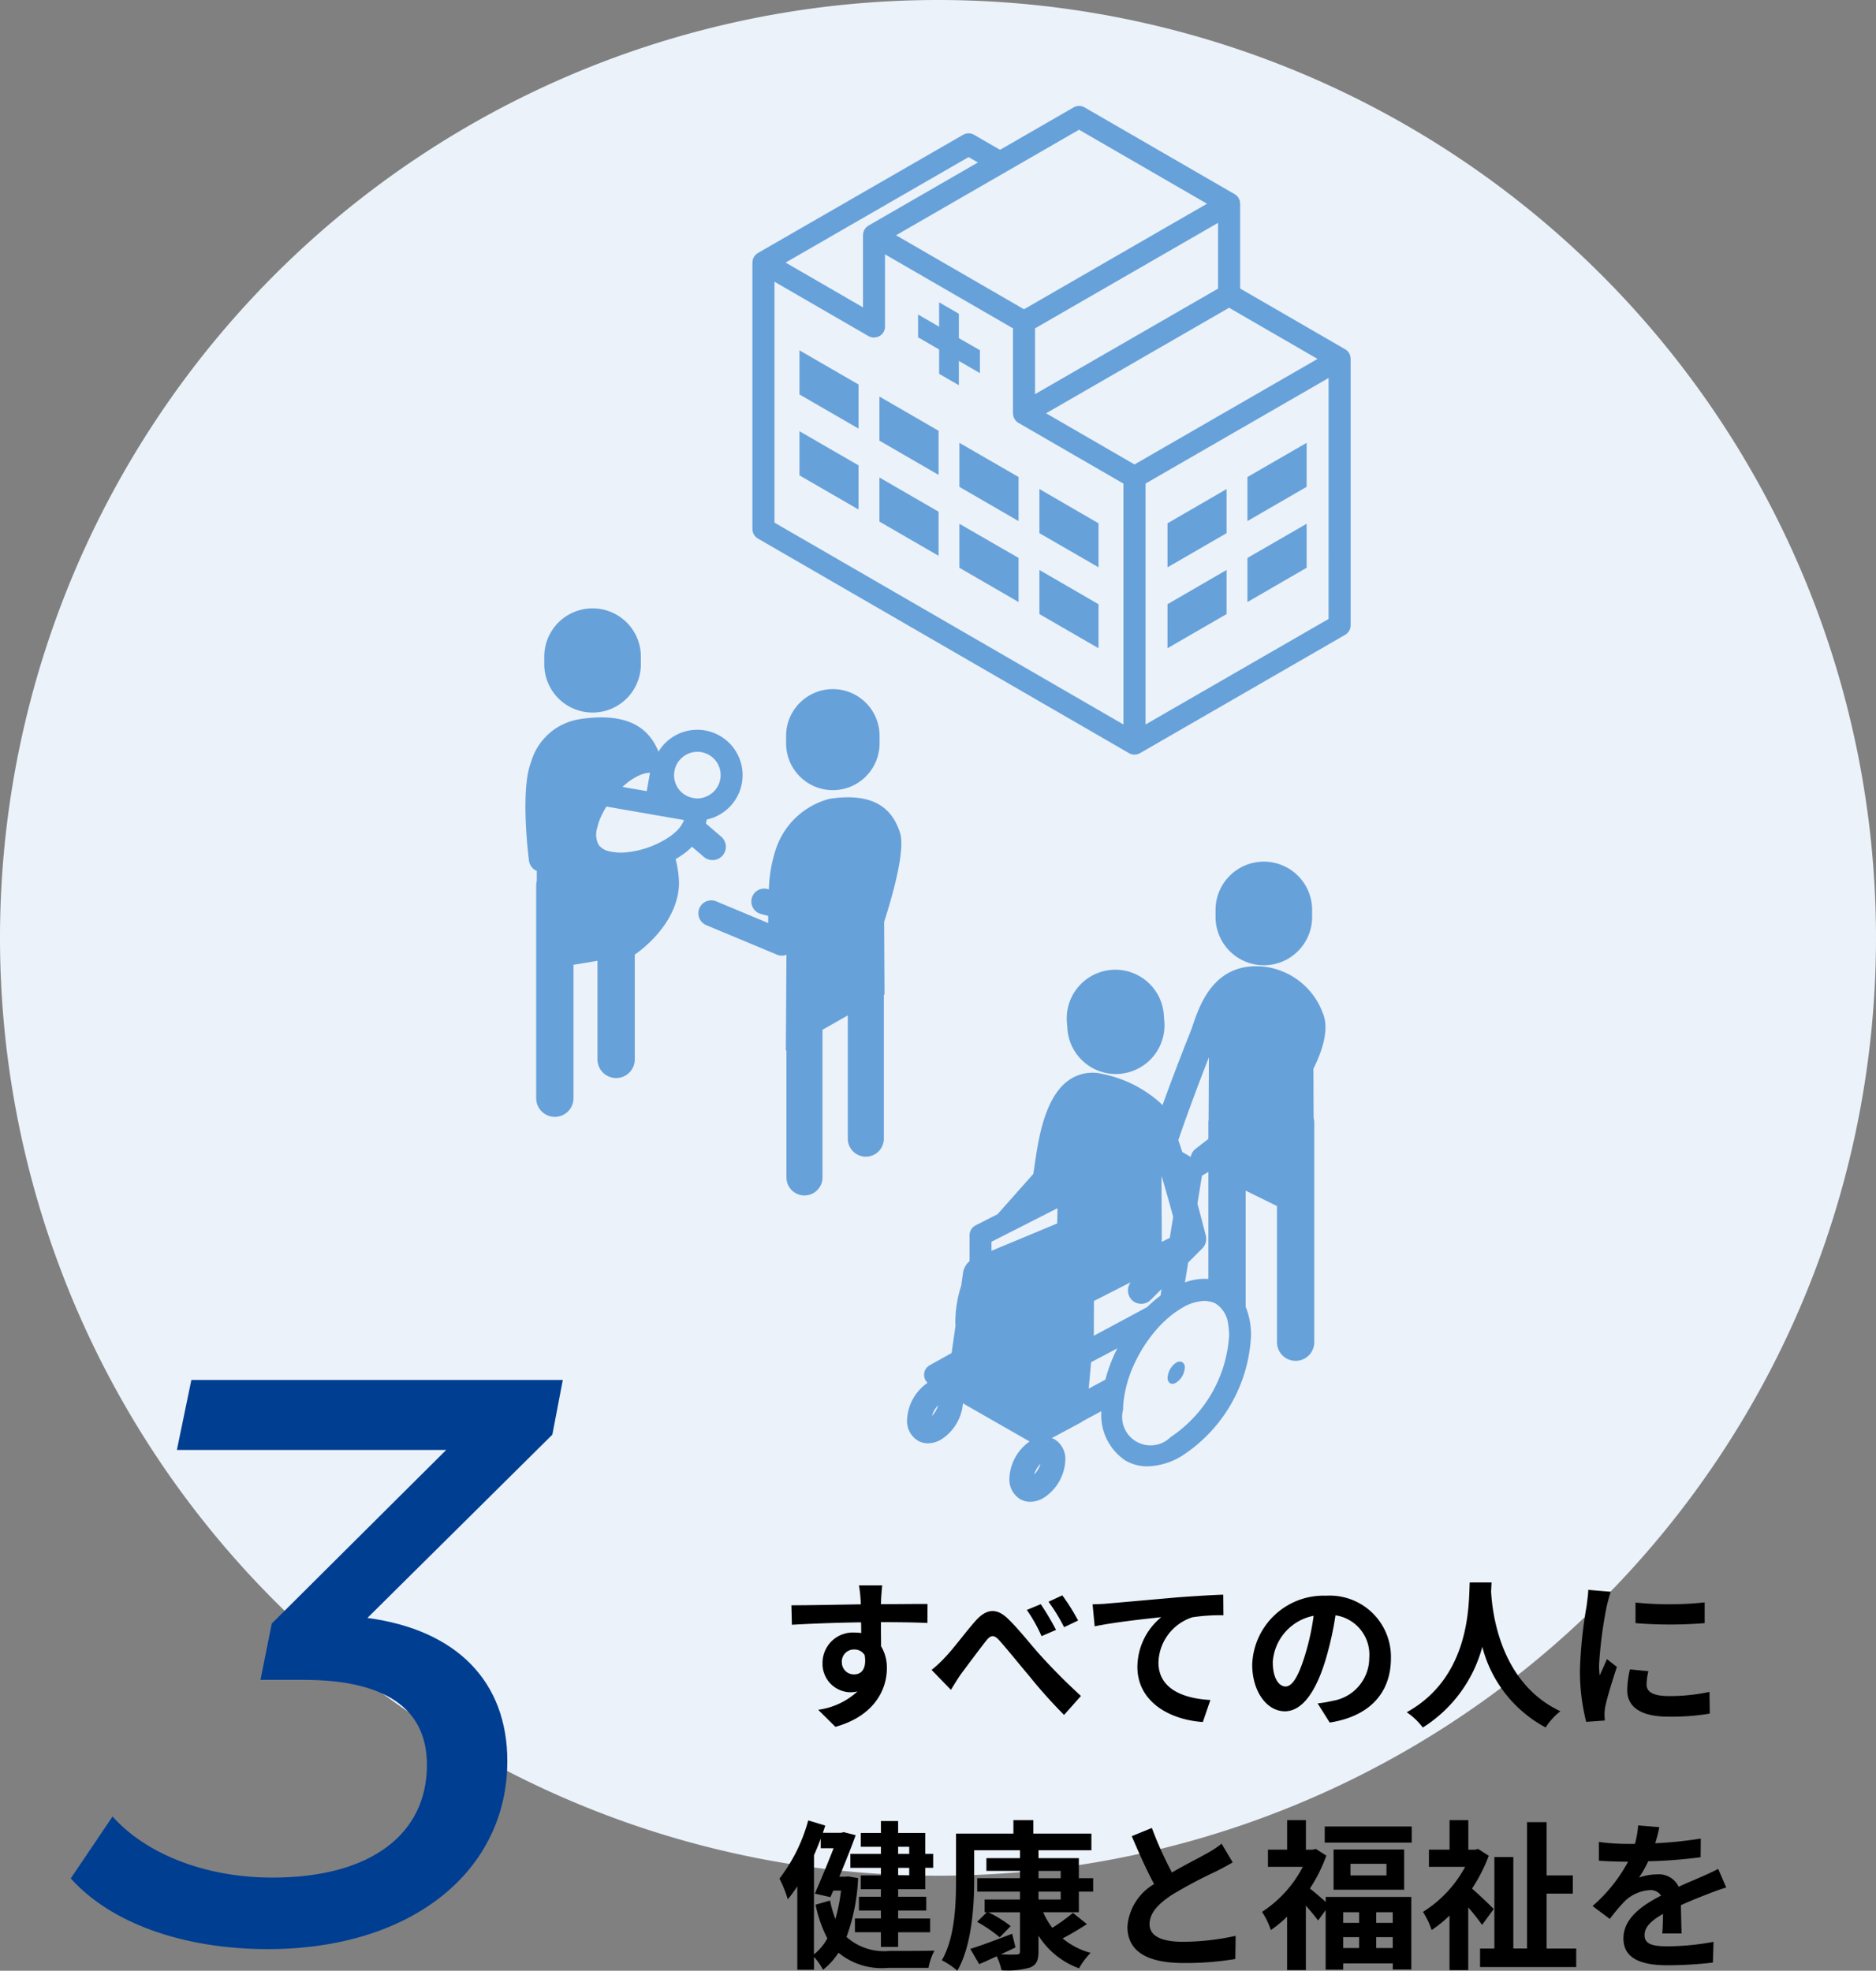<svg xmlns="http://www.w3.org/2000/svg" width="140" height="147.092"><rect width="100%" height="100%" fill="#808080" stroke="none"/><path d="M70 0a70 70 0 1 0 70 70A70 70 0 0 0 70 0" fill="#ebf2f9"/><path d="M62.152 58.976a3.49 3.49 0 0 0 3.487-3.493v-.561a3.487 3.487 0 1 0-6.974 0v.561a3.49 3.49 0 0 0 3.487 3.493m-5.366 9.24.541.143c0 .187 0 .366.006.537l-3.883-1.621a.963.963 0 0 0-.74 1.779l5.269 2.2a.918.918 0 0 0 .709.005c-.017 3.68-.044 7.157-.044 7.157l.045-.026v9.492a1.346 1.346 0 1 0 2.692 0V76.859l1.887-1.072v9.2a1.346 1.346 0 1 0 2.692 0V74.255l.049-.028-.029-5.42c.654-2.032 1.6-5.4 1.181-6.665-.447-1.341-1.467-3.063-5.169-2.534a.923.923 0 0 0-.1.019 5.739 5.739 0 0 0-4 3.779 10.389 10.389 0 0 0-.512 2.976l-.1-.027a.963.963 0 0 0-.492 1.863M44.222 53.184a3.608 3.608 0 0 0 3.605-3.611v-.561a3.605 3.605 0 1 0-7.21 0v.561a3.608 3.608 0 0 0 3.605 3.611" fill="#67a1da"/><path d="M39.913 64.93a.935.935 0 0 0 .146.068v.749a1.407 1.407 0 0 0-.044.331v15.853a1.392 1.392 0 1 0 2.783 0v-9.92l1.79-.3v7.323a1.392 1.392 0 1 0 2.783 0v-7.786s3.3-2.154 3.3-5.385a7.932 7.932 0 0 0-.252-1.739 7.44 7.44 0 0 0 .532-.341 5.623 5.623 0 0 0 .693-.581l.9.771a.995.995 0 0 0 1.293-1.512l-1.155-.993c.025-.1.046-.2.062-.3a3.388 3.388 0 0 0 1.224-6.091 3.379 3.379 0 0 0-4.709.845c-.038.055-.07.111-.1.167h-.013a33.112 33.112 0 0 0-.175-.361c-.9-1.8-2.736-2.478-5.611-2.067-.033 0-.067.011-.1.019a4.48 4.48 0 0 0-3.627 3.2c-.8 2-.229 6.8-.16 7.345a1 1 0 0 0 .444.71m12.05-4.393Zm-1.635-2.981a1.73 1.73 0 0 1 .281-.7c.021-.03.047-.054.07-.083a1.717 1.717 0 0 1 1.048-.635 1.735 1.735 0 0 1 .869 3.35 1.511 1.511 0 0 1-.849.07 1.717 1.717 0 0 1-1.419-2m-3.3.7a3.73 3.73 0 0 1 .742-.418 2.268 2.268 0 0 1 .465-.139 1.707 1.707 0 0 1 .268-.027l-.091.517-.134.754-.018.1-1.809-.315a5.786 5.786 0 0 1 .575-.476m-2.163 1.037Zm-.305 2.519a4.5 4.5 0 0 1 .324-.94 6.43 6.43 0 0 1 .369-.675l3.911.681.261.045 1.617.281a2.323 2.323 0 0 1-.654.909 4.257 4.257 0 0 1-.391.316l-.047.031a7.039 7.039 0 0 1-3.123 1.144 3.915 3.915 0 0 1-1.356-.066 1.347 1.347 0 0 1-.787-.465 1.619 1.619 0 0 1-.124-1.262m37.415-22.756-4.408-2.556v3.292l4.408 2.548Zm0 6.04-4.408-2.555v3.291l4.408 2.548Zm-8.849-18.959-1.572-.9v-1.823l-1.471-.849v1.818l-1.572-.909v1.7l1.572.909v1.818l1.471.849v-1.813l1.572.909Zm-13.465 3.303 4.408 2.549v-3.292l-4.408-2.548Zm5.965 3.448 4.415 2.555v-3.291l-4.415-2.555Zm0 6.04 4.415 2.555v-3.291l-4.415-2.555Zm-5.965-3.448 4.408 2.549v-3.296l-4.408-2.548Zm31.872 1.021-4.408 2.556v3.285l4.408-2.549Zm-19.939-.165 4.415 2.556v-3.292l-4.415-2.548Z" fill="#67a1da"/><path d="M100.778 26.668a.843.843 0 0 0-.013-.1.825.825 0 0 0-.382-.5l-7.834-4.533v-6.331a32.2 32.2 0 0 1-.028-.214.822.822 0 0 0-.067-.16c-.006-.012-.009-.026-.015-.037a.815.815 0 0 0-.3-.3l-11.2-6.476a.819.819 0 0 0-.822 0l-5.487 3.165-1.938-1.119a.821.821 0 0 0-.822 0l-15.307 8.82a.82.82 0 0 0-.375.478.2.2 0 0 0-.009.02.838.838 0 0 0-.018.14.736.736 0 0 0-.01.076v19.886a.826.826 0 0 0 .411.714l27.689 16.016a.824.824 0 0 0 .412.111.8.8 0 0 0 .211-.027c.028-.008.055-.023.082-.033a.884.884 0 0 0 .118-.049l15.307-8.832a.825.825 0 0 0 .412-.715V26.783a.79.79 0 0 0-.015-.12M80.526 9.683l9.549 5.523-13.657 7.877-9.549-5.523ZM90.9 16.634v4.907l-13.659 7.878v-4.91l2.667-1.539Zm-18.621-4.907.7.4-8.17 4.712a.815.815 0 0 0-.117.092l-.022.016c-.007.006-.022.015-.031.024a.479.479 0 0 0-.047.063c-.015.021-.033.04-.047.062l-.009.011c-.008.012-.02.022-.027.034a.85.85 0 0 0-.06.144v.009l-.005.012c0 .011-.01.021-.014.033a18.475 18.475 0 0 1-.028.215v5.387l-5.775-3.342ZM83.84 54.075 57.798 39.009V21.028l7.01 4.055a.833.833 0 0 0 .2.083c.012 0 .025 0 .038.005a.848.848 0 0 0 .173.022.749.749 0 0 0 .1-.013l.051-.006a.8.8 0 0 0 .675-.806v-5.385l9.55 5.524v6.336a.791.791 0 0 0 .015.12.843.843 0 0 0 .013.1.72.72 0 0 0 .045.11.783.783 0 0 0 .036.087.793.793 0 0 0 .1.132c.01.012.017.027.028.038a.8.8 0 0 0 .172.133l7.835 4.533Zm.824-19.409-4.39-2.541-2.209-1.278 8.191-4.724 5.467-3.153 6.6 3.819-8.191 4.724Zm14.482 11.533-13.658 7.875V36.092l13.659-7.878Z" fill="#67a1da"/><path d="m91.535 42.542-4.408 2.555v3.285l4.408-2.549Zm5.974-3.449-4.415 2.549v3.292l4.415-2.556Zm0-6.039-4.415 2.549v3.288l4.415-2.556Zm-25.913 9.324 4.415 2.556v-3.292l-4.415-2.548ZM94.32 72.046a3.606 3.606 0 0 0 3.6-3.609v-.522a3.603 3.603 0 1 0-7.207 0v.522a3.606 3.606 0 0 0 3.6 3.609" fill="#67a1da"/><path d="M98.71 75.595a5.35 5.35 0 0 0-4.161-3.415l-.088-.015c-3.789-.469-4.9 2.76-5.43 4.311-.069.2-.131.384-.193.537a178.484 178.484 0 0 0-2.089 5.485 1.521 1.521 0 0 0-.109-.132 9.134 9.134 0 0 0-4.331-2.2c-.011 0-.021 0-.03-.005l-.028-.009a3.082 3.082 0 0 0-2.473.46c-1.833 1.277-2.291 4.451-2.566 6.348-.034.246-.069.483-.1.66l-2.668 3.007-1.639.833a.821.821 0 0 0-.448.731v1.936a1.407 1.407 0 0 0-.487.867l-.135.953a9.192 9.192 0 0 0-.443 2.712c0 .1.009.2.013.3l-.289 2.028-1.634.912a.815.815 0 0 0-.159 1.311 3.527 3.527 0 0 0-1.53 2.763 1.716 1.716 0 0 0 .8 1.552 1.508 1.508 0 0 0 .759.2 1.971 1.971 0 0 0 .983-.283 3.525 3.525 0 0 0 1.623-2.7l4.977 2.849a3.533 3.533 0 0 0-1.508 2.748 1.719 1.719 0 0 0 .8 1.552 1.506 1.506 0 0 0 .759.2 1.972 1.972 0 0 0 .983-.284 3.518 3.518 0 0 0 1.633-2.827 1.718 1.718 0 0 0-.8-1.552 1.534 1.534 0 0 0-.218-.087l2.181-1.17a.9.9 0 0 0 .125-.09l1.4-.755a4.084 4.084 0 0 0 1.8 3.688 3.244 3.244 0 0 0 1.648.431 5.132 5.132 0 0 0 2.541-.766 11.319 11.319 0 0 0 5.18-8.987 5.462 5.462 0 0 0-.4-2.157v-8.668l2.338 1.15v10.163a1.391 1.391 0 1 0 2.782 0v-16.4a1.373 1.373 0 0 0-.048-.343c-.007-1.281-.011-2.55-.014-3.669.716-1.437 1.193-3.021.69-4.18m-29.162 30.1a1.928 1.928 0 0 1 .463-.8 1.922 1.922 0 0 1-.463.8m7.634 4.371a1.908 1.908 0 0 1 .465-.8 1.908 1.908 0 0 1-.465.8m1.732-19.51-.015.767-3.6 1.5-.2.082-1.106.461v-.673l.585-.3 1.771-.9 2.572-1.307c0 .121 0 .243-.007.362m1.623 5.734.084.043Zm7.443-11.3c.009-.025.784-2.344 2.241-6.063l-.023 4.675a1.518 1.518 0 0 0-.019.188v1.235l-.947.732a.984.984 0 0 0-.365.6l-.009.005-.625-.362c-.1-.31-.2-.613-.3-.9a.981.981 0 0 0 .048-.111m2.007 7.253c-.178-.707-.392-1.527-.623-2.383l.335-2.092.48-.278v7.983a4.28 4.28 0 0 0-1.747.257l.241-1.482 1.052-1.052a1.01 1.01 0 0 0 .262-.954m-3.3-4.452c.285.955.581 2 .865 3.045l-.251 1.573-.6.3c0-1.627-.022-3.441-.015-4.923m-5.046 9.332.255-.129.443-.225 1-.509.871-.443.174-.088a1.02 1.02 0 0 0-.088.138 1.027 1.027 0 0 0 .166 1.176 1 1 0 0 0 .707.293h.028a.994.994 0 0 0 .68-.291l.166-.166.6-.6.01-.01.033-.033-.011.068-.069.426-.073.054c-.1.072-.191.143-.285.219-.219.18-.429.375-.637.578l-.88.475-3.1 1.666Zm.846 5.877-1.238.667.18-1.971 1.958-1.035a11.589 11.589 0 0 0-.9 2.358m4.877 4.264a2.121 2.121 0 0 1-3.547-2.051 6.161 6.161 0 0 1 .057-.794 9.071 9.071 0 0 1 .764-2.58 10.7 10.7 0 0 1 1.976-2.936c.17-.177.346-.345.525-.5a6.76 6.76 0 0 1 .967-.712l.009-.006c.022-.013.043-.029.065-.041a3.531 3.531 0 0 1 1.719-.546 1.829 1.829 0 0 1 .28.033 1.565 1.565 0 0 1 .559.177 2.127 2.127 0 0 1 .924 1.57 4.845 4.845 0 0 1 .065.816 9.831 9.831 0 0 1-4.363 7.57" fill="#67a1da"/><path d="M83.271 80.161c.093 0 .188 0 .284-.011a3.631 3.631 0 0 0 3.336-3.9l-.04-.524a3.627 3.627 0 1 0-7.233.561l.04.524a3.63 3.63 0 0 0 3.613 3.352m4.903 21.481a.478.478 0 0 0-.4.065 1.427 1.427 0 0 0-.615.937 1.109 1.109 0 0 0-.027.177c0 .411.287.577.642.372a1.422 1.422 0 0 0 .642-1.114.419.419 0 0 0-.241-.436" fill="#67a1da"/><path d="M42 103H14.28l-1.08 5.22h20.1l-13.02 12.96-.84 4.2h3.18c6.18 0 9.24 2.16 9.24 6.36 0 5.16-4.2 8.4-11.52 8.4-5.28 0-9.6-1.92-11.94-4.56l-3.12 4.62c2.94 3.3 8.34 5.28 14.7 5.28 10.74 0 17.88-5.82 17.88-14.04 0-5.88-3.72-9.78-10.44-10.68l13.8-13.68Z" fill="#003e92"/><path d="M65.836 118.328H64.1a8.708 8.708 0 0 1 .12 1.044c.012.1.012.216.024.372-1.632.024-3.816.072-5.184.072l.036 1.452c1.476-.084 3.348-.156 5.16-.18.012.264.012.54.012.8a3.114 3.114 0 0 0-.48-.036 2.263 2.263 0 0 0-2.404 2.248 2.117 2.117 0 0 0 2.064 2.208 2.566 2.566 0 0 0 .54-.06 5.392 5.392 0 0 1-2.928 1.368l1.284 1.272c2.928-.816 3.84-2.808 3.84-4.368a3.054 3.054 0 0 0-.432-1.644c0-.528-.012-1.188-.012-1.8 1.632 0 2.748.024 3.468.06l.012-1.416c-.624-.012-2.268.012-3.48.012.012-.144.012-.276.012-.372.012-.192.06-.84.084-1.032Zm-3.012 5.748a.9.9 0 0 1 .924-.96.885.885 0 0 1 .78.42c.168 1.056-.276 1.44-.78 1.44a.9.9 0 0 1-.924-.9Zm6.7.564 1.44 1.488c.2-.324.48-.792.756-1.188.516-.684 1.38-1.86 1.86-2.46.348-.444.588-.5 1-.036.576.636 1.476 1.764 2.22 2.64A37.506 37.506 0 0 0 79.408 128l1.26-1.416a45.064 45.064 0 0 1-2.94-2.94c-.708-.768-1.656-2-2.484-2.8-.876-.864-1.656-.78-2.484.18-.756.864-1.668 2.1-2.232 2.676a8.967 8.967 0 0 1-1.008.94Zm8.148-4.908-1.044.432a11.347 11.347 0 0 1 1.1 1.956l1.08-.468a19.249 19.249 0 0 0-1.14-1.92Zm1.608-.66-1.032.48a13.471 13.471 0 0 1 1.164 1.9l1.044-.5a15.829 15.829 0 0 0-1.18-1.88Zm2.256.672.156 1.644c1.392-.3 3.84-.564 4.968-.684a4.833 4.833 0 0 0-1.78 3.708c0 2.588 2.376 3.948 4.884 4.116l.564-1.644c-2.028-.108-3.876-.828-3.876-2.8a3.65 3.65 0 0 1 2.532-3.372 13.579 13.579 0 0 1 2.316-.152l-.012-1.536c-.84.024-2.16.108-3.4.2-2.2.192-4.176.372-5.172.456-.236.028-.704.052-1.184.064Zm22.264 4.032a4.57 4.57 0 0 0-4.844-4.676 5.332 5.332 0 0 0-5.508 5.136c0 2.028 1.1 3.492 2.436 3.492 1.308 0 2.34-1.488 3.06-3.912a24.268 24.268 0 0 0 .72-3.252 2.967 2.967 0 0 1 2.52 3.168 3.256 3.256 0 0 1-2.736 3.216 9.23 9.23 0 0 1-1.116.192l.9 1.428c3.024-.468 4.568-2.26 4.568-4.792Zm-8.82.3a3.777 3.777 0 0 1 3.052-3.476 18.012 18.012 0 0 1-.632 2.9c-.492 1.62-.96 2.376-1.464 2.376-.472 0-.952-.588-.952-1.8Zm14.7-5.964c-.08 1.588.088 7.032-4.7 9.688a5 5 0 0 1 1.2 1.14 10.247 10.247 0 0 0 4.44-6.024 9.516 9.516 0 0 0 4.728 6.02 4.69 4.69 0 0 1 1.1-1.212c-4.476-2.1-5.076-7.272-5.172-8.928.012-.252.024-.492.036-.684Zm12.372 1.5v1.536a32.207 32.207 0 0 0 5.16 0V119.6a24.676 24.676 0 0 1-5.156.012Zm.96 5.124-1.376-.136a7.331 7.331 0 0 0-.2 1.56c0 1.236 1 1.968 3.06 1.968a16.994 16.994 0 0 0 3.1-.228l-.024-1.62a14.185 14.185 0 0 1-3.012.312c-1.224 0-1.68-.324-1.68-.852a4.073 4.073 0 0 1 .136-1.004Zm-2.804-5.928-1.68-.144c-.012.384-.084.84-.12 1.176a33.461 33.461 0 0 0-.5 4.752 15.34 15.34 0 0 0 .464 3.924l1.392-.1a7.882 7.882 0 0 1-.024-.492 3.621 3.621 0 0 1 .06-.564c.132-.636.528-1.944.864-2.94l-.744-.588c-.168.4-.36.816-.54 1.224a5.79 5.79 0 0 1-.048-.78 31.827 31.827 0 0 1 .576-4.4c.048-.216.204-.816.3-1.068ZM67.852 137.84v.528h-.828v-.528Zm0 2.136h-.828v-.564h.828Zm-2.112-1.608h-2.28v1.044h2.28v.564h-1.5v1.032h1.5v.564H64.1v1.028h1.64v.588H63.8v1.032h1.94v1.092h1.284v-1.088h2.388v-1.032h-2.388v-.592h2.1v-1.028h-2.1v-.564h2.028v-1.6h.588v-1.04h-.588v-1.56h-2.028v-.888H65.74v.888h-1.5v1.032h1.5Zm-4.992.1c.18-.408.348-.816.5-1.236v.72h.96c-.4 1.02-.936 2.34-1.4 3.384l1.164.264.216-.492h.576a13.31 13.31 0 0 1-.42 2.124 8.31 8.31 0 0 1-.4-1.38l-1.08.312a9.607 9.607 0 0 0 .876 2.508 3.7 3.7 0 0 1-1 1.2Zm2.544 1.584-.216.024h-.444c.456-1.08.9-2.2 1.224-3.1l-.888-.228-.2.048h-1.36l.18-.54-1.272-.384a12.477 12.477 0 0 1-2.148 4.344 9.086 9.086 0 0 1 .624 1.548 10.707 10.707 0 0 0 .708-.972v6.228h1.248v-.96a4.666 4.666 0 0 1 .672.96 5.1 5.1 0 0 0 1.152-1.272 5.077 5.077 0 0 0 3.72 1.128h3a4.289 4.289 0 0 1 .444-1.284c-.672.024-2.82.024-3.372.024a4.212 4.212 0 0 1-3.192-1.044 14.5 14.5 0 0 0 .864-4.392Zm14.208 1.136h1.656v.588H77.5Zm0-1.548h1.656v.552H77.5Zm3.012 3.084v-1.536h1.068v-1h-1.068v-1.5H77.5v-.588h3.948v-1.244h-4.332v-1.008h-1.488v1.008h-4.284v3.48c0 1.764-.072 4.26-1.056 5.976a5.405 5.405 0 0 1 1.152.78c1.08-1.86 1.26-4.812 1.26-6.756V138.1h3.42v.588h-2.508v.948h2.508v.552h-3.192v1h3.192v.588h-2.64v.948h.168l-.732.72a10.605 10.605 0 0 1 1.692 1.156l.816-.84a9.29 9.29 0 0 0-1.668-1.032h2.364v2.9c0 .192-.06.252-.276.252a12.97 12.97 0 0 1-1.152-.012c.36-.168.732-.336 1.092-.516l-.252-1.02c-1.152.444-2.328.888-3.12 1.128l.66 1.14a28.42 28.42 0 0 0 1.308-.588 4.506 4.506 0 0 1 .36 1.044 6.13 6.13 0 0 0 2.124-.2c.468-.192.636-.5.636-1.212v-1.168a5.978 5.978 0 0 0 3.024 2.436 5.458 5.458 0 0 1 .864-1.152 5.571 5.571 0 0 1-2.088-1.08c.576-.3 1.224-.684 1.812-1.068l-1.044-.84a13.089 13.089 0 0 1-1.536 1.116 5.39 5.39 0 0 1-.684-1.164Zm5.448-6.288-1.5.612c.54 1.272 1.116 2.556 1.668 3.576a4.036 4.036 0 0 0-1.992 3.168c0 2.064 1.812 2.724 4.2 2.724a22.286 22.286 0 0 0 3.852-.3l.024-1.728a18.525 18.525 0 0 1-3.924.444c-1.668 0-2.5-.456-2.5-1.32 0-.84.672-1.524 1.668-2.184a35.521 35.521 0 0 1 3.348-1.776c.444-.228.828-.432 1.188-.648l-.828-1.392a7.5 7.5 0 0 1-1.116.732c-.564.324-1.608.84-2.592 1.416a28.5 28.5 0 0 1-1.496-3.324Zm15.468 6.288v.792h-1.188v-.792Zm2.508.792H102.7v-.792h1.236ZM102.7 145.4v-.816h1.236v.816Zm-2.46-.816h1.188v.816h-1.188Zm-1.308-2.628c-.336-.3-.852-.744-1.176-1a11.764 11.764 0 0 0 1.224-2.456l-.78-.5-.252.06h-.492v-2.212h-1.4v2.208h-1.432v1.284h2.6a8.9 8.9 0 0 1-3.044 3.36 5.481 5.481 0 0 1 .66 1.356 9.019 9.019 0 0 0 1.212-1v3.984h1.4v-4.8a13.61 13.61 0 0 1 .912 1.1l.564-.768v4.44h1.312v-.468h3.7V147h1.38v-5.416h-6.388Zm4.536-1.98h-2.688v-.864h2.688Zm-3.948-1.932v3h5.268v-3Zm-.66-1.716v1.2h6.492v-1.2Zm12.612 6.156a33.675 33.675 0 0 0-1.62-1.524 12.069 12.069 0 0 0 1.248-2.448l-.792-.512-.24.06h-.492v-2.212h-1.4v2.208h-1.54v1.284h2.7a8.952 8.952 0 0 1-3.144 3.36 6.17 6.17 0 0 1 .648 1.356 9.738 9.738 0 0 0 1.332-1.08v4.068h1.4v-4.68a16.55 16.55 0 0 1 1.032 1.308Zm3.948 2.952v-4.1h1.956v-1.36h-1.956V136h-1.464v9.432h-1.02v-6.824h-1.416v6.828h-1.068v1.38h7.176v-1.38Zm8.412-9.06-1.584-.132a6.672 6.672 0 0 1-.24 1.38h-.576a15.614 15.614 0 0 1-2.112-.144v1.4c.66.048 1.536.072 2.028.072h.152a11.777 11.777 0 0 1-2.652 3.312l1.284.96a13.816 13.816 0 0 1 1.116-1.32 2.923 2.923 0 0 1 1.872-.828.923.923 0 0 1 .84.408c-1.368.708-2.808 1.668-2.808 3.2s1.392 2 3.276 2a30.019 30.019 0 0 0 3.4-.2l.048-1.548a19.631 19.631 0 0 1-3.408.336c-1.176 0-1.74-.18-1.74-.84 0-.6.48-1.068 1.38-1.584-.012.528-.024 1.1-.06 1.464h1.44c-.012-.552-.036-1.44-.048-2.112.732-.336 1.416-.6 1.956-.816.408-.156 1.044-.4 1.428-.5l-.6-1.392c-.444.228-.864.42-1.332.624-.492.216-1 .42-1.62.708a1.625 1.625 0 0 0-1.6-.924 4.066 4.066 0 0 0-1.356.24 8.378 8.378 0 0 0 .684-1.22 35.747 35.747 0 0 0 3.912-.3l.012-1.392a30.38 30.38 0 0 1-3.4.348 11.479 11.479 0 0 0 .308-1.2Z"/></svg>